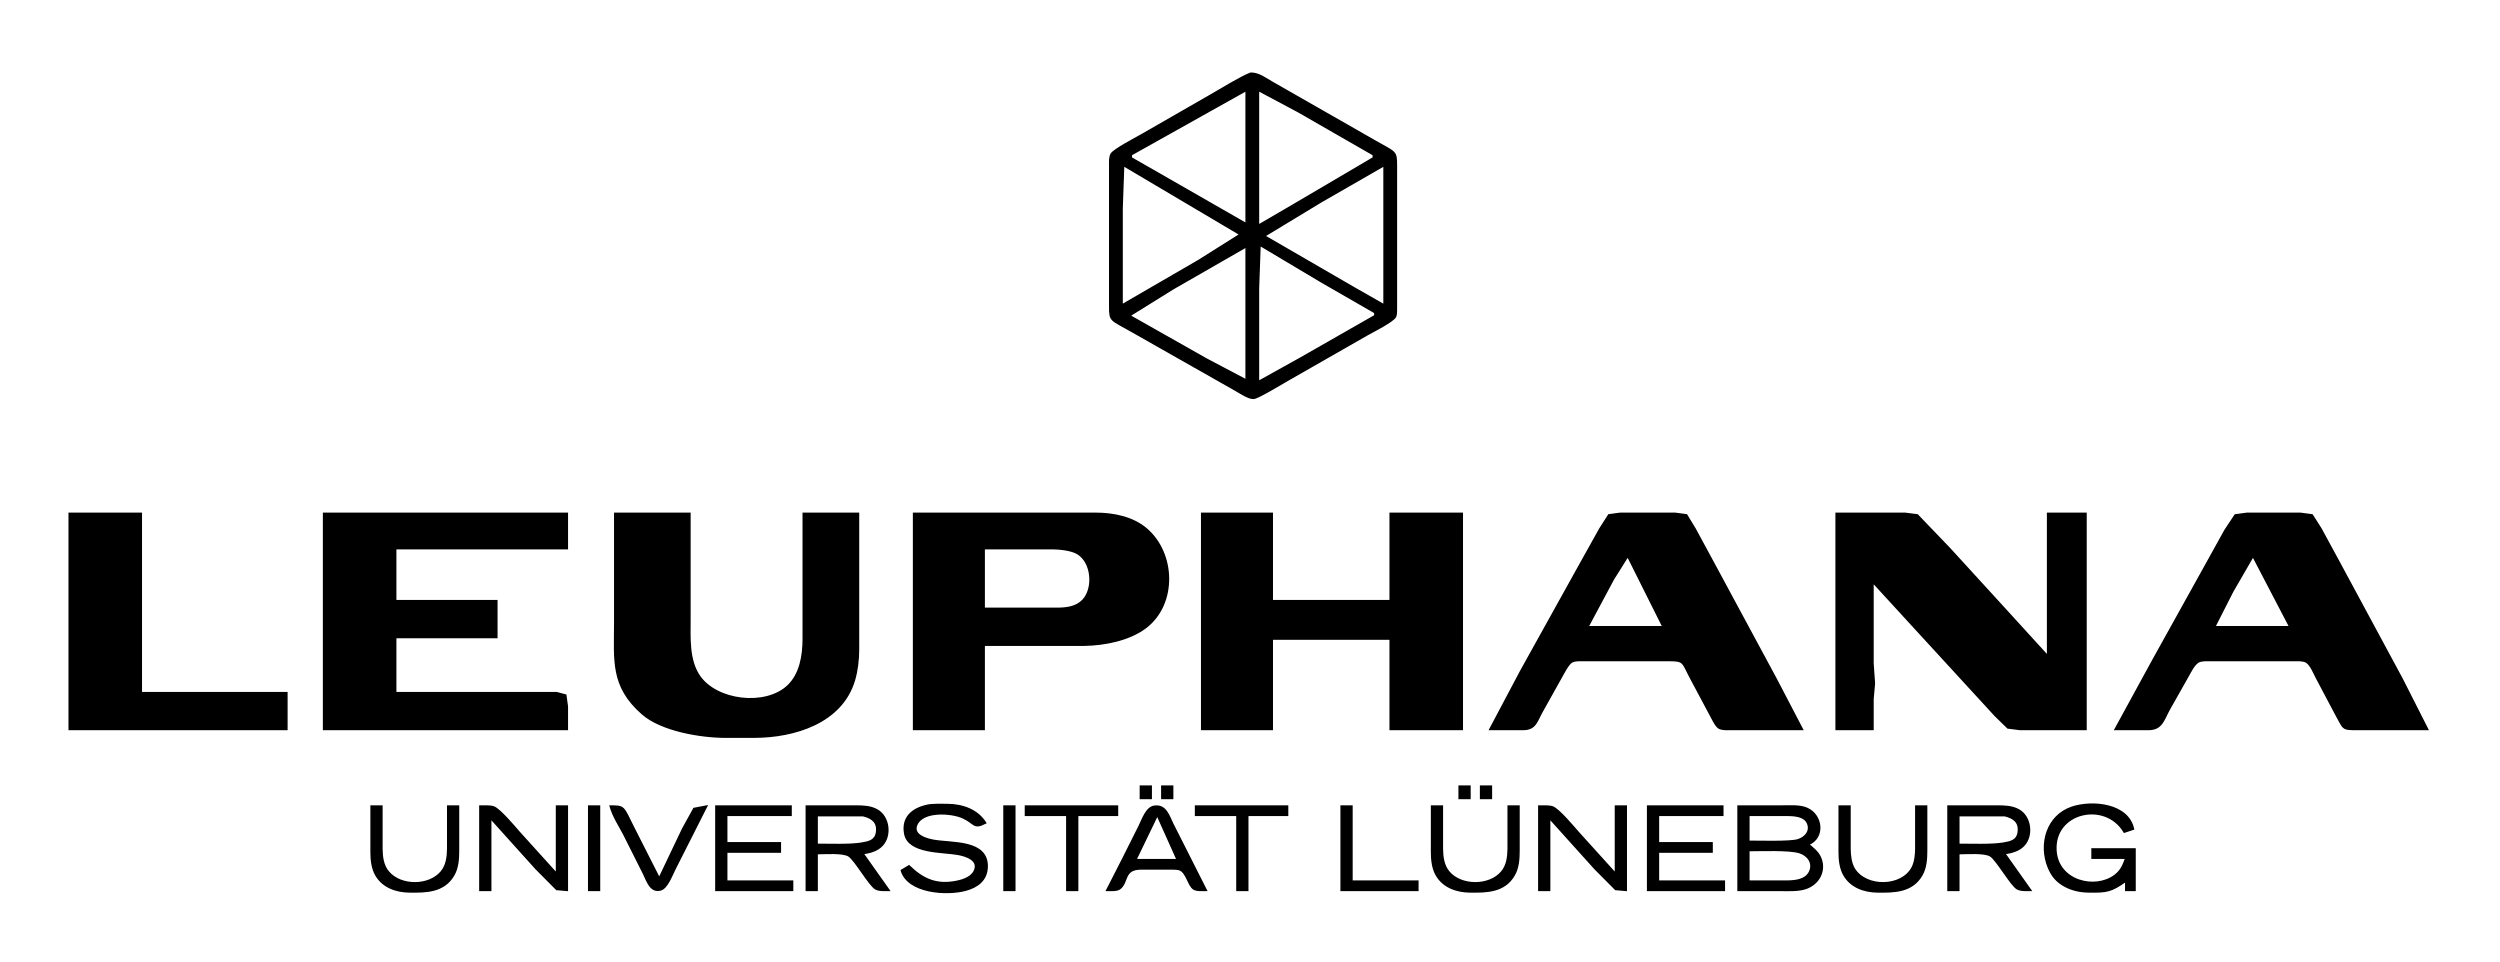 <?xml version="1.0" encoding="UTF-8" standalone="no"?>
<!DOCTYPE svg PUBLIC "-//W3C//DTD SVG 20010904//EN"
              "http://www.w3.org/TR/2001/REC-SVG-20010904/DTD/svg10.dtd">

<svg xmlns="http://www.w3.org/2000/svg"
     width="5.437in" height="2.093in"
     viewBox="0 0 1631 628">
  <path id="Auswahl"
        fill="black" stroke="black" stroke-width="1"
        d="M 830.00,53.72
           C 830.00,53.72 858.00,69.72 858.00,69.72
             858.00,69.72 897.00,92.00 897.00,92.00
             910.62,99.83 910.98,98.41 911.00,108.00
             911.00,108.00 911.00,200.00 911.00,200.00
             911.00,201.77 911.14,205.06 910.43,206.62
             909.03,209.69 895.63,216.34 892.00,218.42
             892.00,218.42 840.00,248.15 840.00,248.15
             836.35,250.24 820.90,259.62 818.00,259.91
             814.79,260.24 808.90,256.24 806.00,254.58
             806.00,254.58 779.00,239.28 779.00,239.28
             779.00,239.28 739.00,216.58 739.00,216.58
             724.41,208.23 724.02,209.90 724.00,200.00
             724.00,200.00 724.00,108.00 724.00,108.00
             724.00,105.69 723.78,102.37 725.02,100.38
             726.78,97.56 741.24,90.00 745.00,87.85
             745.00,87.85 790.00,62.00 790.00,62.00
             795.84,58.64 810.63,49.61 816.00,47.78
             821.21,47.74 825.57,51.20 830.00,53.72 Z
           M 738.00,101.00
           C 738.00,101.00 738.00,103.00 738.00,103.00
             738.00,103.00 813.00,146.00 813.00,146.00
             813.00,146.00 813.00,59.00 813.00,59.00
             813.00,59.00 738.00,101.00 738.00,101.00 Z
           M 847.00,72.85
           C 847.00,72.85 821.00,59.00 821.00,59.00
             821.00,59.00 821.00,147.00 821.00,147.00
             821.00,147.00 846.00,132.42 846.00,132.42
             846.00,132.42 896.00,103.00 896.00,103.00
             896.00,103.00 896.00,101.00 896.00,101.00
             896.00,101.00 847.00,72.85 847.00,72.85 Z
           M 732.00,136.00
           C 732.00,136.00 732.00,199.00 732.00,199.00
             732.00,199.00 782.00,170.01 782.00,170.01
             782.00,170.01 809.00,153.00 809.00,153.00
             809.00,153.00 733.00,108.00 733.00,108.00
             733.00,108.00 732.00,136.00 732.00,136.00 Z
           M 862.00,131.58
           C 862.00,131.58 825.00,154.00 825.00,154.00
             825.00,154.00 883.00,187.60 883.00,187.60
             883.00,187.60 903.00,199.00 903.00,199.00
             903.00,199.00 903.00,108.00 903.00,108.00
             903.00,108.00 862.00,131.58 862.00,131.58 Z
           M 821.00,188.00
           C 821.00,188.00 821.00,249.00 821.00,249.00
             821.00,249.00 849.00,233.42 849.00,233.42
             849.00,233.42 897.00,206.00 897.00,206.00
             897.00,206.00 897.00,204.00 897.00,204.00
             897.00,204.00 862.00,183.85 862.00,183.85
             862.00,183.85 822.00,160.00 822.00,160.00
             822.00,160.00 821.00,188.00 821.00,188.00 Z
           M 765.00,188.58
           C 765.00,188.58 737.00,206.00 737.00,206.00
             737.00,206.00 787.00,234.28 787.00,234.28
             787.00,234.28 813.00,248.00 813.00,248.00
             813.00,248.00 813.00,161.00 813.00,161.00
             813.00,161.00 765.00,188.58 765.00,188.58 Z
           M 92.00,335.00
           C 92.00,335.00 92.00,452.00 92.00,452.00
             92.00,452.00 187.00,452.00 187.00,452.00
             187.00,452.00 187.00,476.00 187.00,476.00
             187.00,476.00 45.00,476.00 45.00,476.00
             45.00,476.00 45.00,335.00 45.00,335.00
             45.00,335.00 92.00,335.00 92.00,335.00 Z
           M 370.00,335.00
           C 370.00,335.00 370.00,358.00 370.00,358.00
             370.00,358.00 258.00,358.00 258.00,358.00
             258.00,358.00 258.00,392.00 258.00,392.00
             258.00,392.00 324.00,392.00 324.00,392.00
             324.00,392.00 324.00,416.00 324.00,416.00
             324.00,416.00 258.00,416.00 258.00,416.00
             258.00,416.00 258.00,452.00 258.00,452.00
             258.00,452.00 344.00,452.00 344.00,452.00
             344.00,452.00 363.00,452.00 363.00,452.00
             363.00,452.00 368.98,453.60 368.98,453.60
             368.98,453.60 370.00,461.00 370.00,461.00
             370.00,461.00 370.00,476.00 370.00,476.00
             370.00,476.00 211.00,476.00 211.00,476.00
             211.00,476.00 211.00,335.00 211.00,335.00
             211.00,335.00 370.00,335.00 370.00,335.00 Z
           M 450.00,335.00
           C 450.00,335.00 450.00,404.00 450.00,404.00
             450.00,416.17 449.02,430.46 456.10,441.00
             467.21,457.52 499.18,461.34 513.83,447.68
             522.07,439.99 523.98,427.76 524.00,417.00
             524.00,417.00 524.00,335.00 524.00,335.00
             524.00,335.00 560.00,335.00 560.00,335.00
             560.00,335.00 560.00,424.00 560.00,424.00
             559.99,430.47 559.14,437.80 557.28,444.00
             548.97,471.70 518.03,480.96 492.00,481.00
             492.00,481.00 473.00,481.00 473.00,481.00
             456.83,480.97 431.38,476.66 419.00,465.82
             398.30,447.69 401.00,430.83 401.00,406.00
             401.00,406.00 401.00,335.00 401.00,335.00
             401.00,335.00 450.00,335.00 450.00,335.00 Z
           M 715.00,335.00
           C 726.46,335.02 739.09,337.55 747.98,345.21
             766.47,361.10 767.58,393.57 747.98,409.10
             737.21,417.62 720.51,420.84 707.00,421.00
             707.00,421.00 642.00,421.00 642.00,421.00
             642.00,421.00 642.00,476.00 642.00,476.00
             642.00,476.00 596.00,476.00 596.00,476.00
             596.00,476.00 596.00,335.00 596.00,335.00
             596.00,335.00 715.00,335.00 715.00,335.00 Z
           M 830.00,335.00
           C 830.00,335.00 830.00,392.00 830.00,392.00
             830.00,392.00 907.00,392.00 907.00,392.00
             907.00,392.00 907.00,335.00 907.00,335.00
             907.00,335.00 954.00,335.00 954.00,335.00
             954.00,335.00 954.00,476.00 954.00,476.00
             954.00,476.00 907.00,476.00 907.00,476.00
             907.00,476.00 907.00,417.00 907.00,417.00
             907.00,417.00 830.00,417.00 830.00,417.00
             830.00,417.00 830.00,476.00 830.00,476.00
             830.00,476.00 784.00,476.00 784.00,476.00
             784.00,476.00 784.00,335.00 784.00,335.00
             784.00,335.00 830.00,335.00 830.00,335.00 Z
           M 992.14,438.00
           C 992.14,438.00 1031.58,367.00 1031.58,367.00
             1031.58,367.00 1043.86,345.00 1043.86,345.00
             1043.86,345.00 1049.63,335.99 1049.63,335.99
             1049.63,335.99 1057.00,335.00 1057.00,335.00
             1057.00,335.00 1093.00,335.00 1093.00,335.00
             1093.00,335.00 1100.37,335.99 1100.37,335.99
             1100.37,335.99 1105.86,345.00 1105.86,345.00
             1105.86,345.00 1117.78,367.00 1117.78,367.00
             1117.78,367.00 1158.78,443.00 1158.78,443.00
             1158.78,443.00 1176.00,476.00 1176.00,476.00
             1176.00,476.00 1129.00,476.00 1129.00,476.00
             1126.73,476.00 1123.34,476.22 1121.39,474.98
             1119.19,473.58 1116.94,468.42 1115.58,466.00
             1115.58,466.00 1103.31,443.00 1103.31,443.00
             1097.46,432.19 1099.19,431.02 1089.00,431.00
             1089.00,431.00 1033.00,431.00 1033.00,431.00
             1030.69,431.00 1027.37,430.78 1025.38,432.02
             1022.98,433.52 1020.07,439.40 1018.58,442.00
             1018.58,442.00 1006.28,464.00 1006.28,464.00
             1002.57,470.53 1001.93,475.86 994.00,476.00
             994.00,476.00 972.00,476.00 972.00,476.00
             972.00,476.00 992.14,438.00 992.14,438.00 Z
           M 1243.00,335.00
           C 1243.00,335.00 1251.00,336.02 1251.00,336.02
             1251.00,336.02 1272.09,358.00 1272.09,358.00
             1272.09,358.00 1306.83,396.00 1306.83,396.00
             1306.83,396.00 1336.00,428.00 1336.00,428.00
             1336.00,428.00 1336.00,335.00 1336.00,335.00
             1336.00,335.00 1361.00,335.00 1361.00,335.00
             1361.00,335.00 1361.00,476.00 1361.00,476.00
             1361.00,476.00 1318.00,476.00 1318.00,476.00
             1318.00,476.00 1310.00,474.98 1310.00,474.98
             1310.00,474.98 1301.83,467.00 1301.83,467.00
             1301.83,467.00 1288.97,453.00 1288.97,453.00
             1288.97,453.00 1242.17,402.00 1242.17,402.00
             1242.17,402.00 1222.00,380.00 1222.00,380.00
             1222.00,380.00 1222.00,433.00 1222.00,433.00
             1222.00,433.00 1222.91,446.00 1222.91,446.00
             1222.91,446.00 1222.00,456.00 1222.00,456.00
             1222.00,456.00 1222.00,476.00 1222.00,476.00
             1222.00,476.00 1198.00,476.00 1198.00,476.00
             1198.00,476.00 1198.00,335.00 1198.00,335.00
             1198.00,335.00 1243.00,335.00 1243.00,335.00 Z
           M 1404.58,431.00
           C 1404.58,431.00 1440.14,367.00 1440.14,367.00
             1440.14,367.00 1451.77,346.00 1451.77,346.00
             1451.77,346.00 1458.39,336.02 1458.39,336.02
             1458.39,336.02 1466.00,335.00 1466.00,335.00
             1466.00,335.00 1501.00,335.00 1501.00,335.00
             1501.00,335.00 1508.61,336.02 1508.61,336.02
             1508.61,336.02 1514.31,345.00 1514.31,345.00
             1514.31,345.00 1526.26,367.00 1526.26,367.00
             1526.26,367.00 1567.26,443.00 1567.26,443.00
             1567.26,443.00 1584.00,476.00 1584.00,476.00
             1584.00,476.00 1537.00,476.00 1537.00,476.00
             1527.77,475.98 1529.38,475.57 1523.42,465.00
             1523.42,465.00 1511.26,442.00 1511.26,442.00
             1509.74,439.06 1507.61,433.69 1504.79,432.02
             1502.71,430.80 1499.38,431.00 1497.00,431.00
             1497.00,431.00 1442.00,431.00 1442.00,431.00
             1439.61,431.00 1436.31,430.79 1434.21,432.02
             1431.59,433.55 1429.23,438.34 1427.72,441.00
             1427.72,441.00 1415.30,463.00 1415.30,463.00
             1411.54,469.86 1410.54,475.84 1402.00,476.00
             1402.00,476.00 1380.00,476.00 1380.00,476.00
             1380.00,476.00 1404.58,431.00 1404.58,431.00 Z
           M 690.00,397.00
           C 695.85,396.97 702.21,396.17 706.47,391.66
             713.79,383.90 712.48,366.92 702.98,361.23
             699.02,358.85 691.62,358.06 687.00,358.00
             687.00,358.00 642.00,358.00 642.00,358.00
             642.00,358.00 642.00,397.00 642.00,397.00
             642.00,397.00 690.00,397.00 690.00,397.00 Z
           M 1052.58,378.00
           C 1052.58,378.00 1036.00,409.00 1036.00,409.00
             1036.00,409.00 1085.00,409.00 1085.00,409.00
             1085.00,409.00 1062.00,363.00 1062.00,363.00
             1062.00,363.00 1052.58,378.00 1052.58,378.00 Z
           M 1456.69,386.00
           C 1456.69,386.00 1445.00,409.00 1445.00,409.00
             1445.00,409.00 1494.00,409.00 1494.00,409.00
             1494.00,409.00 1470.00,363.00 1470.00,363.00
             1470.00,363.00 1456.69,386.00 1456.69,386.00 Z
           M 751.00,513.00
           C 751.00,513.00 751.00,521.00 751.00,521.00
             751.00,521.00 744.00,521.00 744.00,521.00
             744.00,521.00 744.00,513.00 744.00,513.00
             744.00,513.00 751.00,513.00 751.00,513.00 Z
           M 765.00,513.00
           C 765.00,513.00 765.00,521.00 765.00,521.00
             765.00,521.00 758.00,521.00 758.00,521.00
             758.00,521.00 758.00,513.00 758.00,513.00
             758.00,513.00 765.00,513.00 765.00,513.00 Z
           M 959.00,513.00
           C 959.00,513.00 959.00,521.00 959.00,521.00
             959.00,521.00 952.00,521.00 952.00,521.00
             952.00,521.00 952.00,513.00 952.00,513.00
             952.00,513.00 959.00,513.00 959.00,513.00 Z
           M 973.00,513.00
           C 973.00,513.00 973.00,521.00 973.00,521.00
             973.00,521.00 966.00,521.00 966.00,521.00
             966.00,521.00 966.00,513.00 966.00,513.00
             966.00,513.00 973.00,513.00 973.00,513.00 Z
           M 624.00,575.19
           C 628.69,574.25 634.72,572.21 636.16,567.00
             637.90,560.67 629.55,558.31 625.00,557.46
             614.99,555.61 592.56,556.95 590.23,544.00
             588.29,533.26 595.33,527.58 605.00,525.52
             608.32,524.81 614.42,524.96 618.00,525.00
             627.91,525.12 637.47,528.33 643.00,537.00
             634.89,541.21 636.12,537.14 628.00,533.53
             620.47,530.18 602.21,528.93 598.07,538.02
             594.94,544.88 604.24,547.53 609.00,548.38
             620.89,550.53 644.74,548.05 643.95,566.00
             643.59,574.44 637.60,578.76 630.00,580.84
             617.69,584.21 592.33,582.69 588.00,568.00
             588.00,568.00 593.00,565.00 593.00,565.00
             602.14,573.94 611.09,577.78 624.00,575.19 Z
           M 1363.00,582.00
           C 1357.37,581.93 1351.97,580.85 1347.00,578.10
             1341.80,575.22 1338.71,571.47 1336.47,566.00
             1330.31,550.90 1335.49,532.21 1352.00,526.75
             1365.23,522.37 1388.50,524.53 1392.00,541.00
             1392.00,541.00 1386.00,543.00 1386.00,543.00
             1373.75,522.22 1339.81,529.70 1341.38,555.00
             1342.62,575.15 1367.09,580.96 1379.91,571.20
             1383.98,568.10 1385.35,564.62 1387.00,560.00
             1387.00,560.00 1365.00,560.00 1365.00,560.00
             1365.00,560.00 1365.00,554.00 1365.00,554.00
             1365.00,554.00 1393.00,554.00 1393.00,554.00
             1393.00,554.00 1393.00,581.00 1393.00,581.00
             1393.00,581.00 1387.00,581.00 1387.00,581.00
             1387.00,581.00 1387.00,575.00 1387.00,575.00
             1377.27,581.80 1374.61,582.13 1363.00,582.00 Z
           M 249.00,526.00
           C 249.00,526.00 249.00,554.00 249.00,554.00
             249.07,559.25 249.77,564.80 253.28,568.96
             261.30,578.48 279.70,578.48 287.72,568.96
             291.23,564.80 291.93,559.25 292.00,554.00
             292.00,554.00 292.00,526.00 292.00,526.00
             292.00,526.00 299.00,526.00 299.00,526.00
             299.00,526.00 299.00,555.00 299.00,555.00
             298.99,560.35 298.66,566.24 295.91,571.00
             289.58,582.00 278.03,582.13 267.00,582.00
             258.35,581.89 249.65,578.92 245.09,571.00
             242.55,566.60 242.02,560.97 242.00,556.00
             242.00,556.00 242.00,526.00 242.00,526.00
             242.00,526.00 249.00,526.00 249.00,526.00 Z
           M 322.00,526.60
           C 325.91,528.04 335.39,539.33 338.58,543.00
             338.58,543.00 363.00,570.00 363.00,570.00
             363.00,570.00 363.00,526.00 363.00,526.00
             363.00,526.00 370.00,526.00 370.00,526.00
             370.00,526.00 370.00,581.00 370.00,581.00
             370.00,581.00 363.04,580.40 363.04,580.40
             363.04,580.40 349.72,567.00 349.72,567.00
             349.72,567.00 320.00,534.00 320.00,534.00
             320.00,534.00 320.00,581.00 320.00,581.00
             320.00,581.00 313.00,581.00 313.00,581.00
             313.00,581.00 313.00,526.00 313.00,526.00
             315.43,526.00 319.84,525.80 322.00,526.60 Z
           M 391.00,526.00
           C 391.00,526.00 391.00,581.00 391.00,581.00
             391.00,581.00 384.00,581.00 384.00,581.00
             384.00,581.00 384.00,526.00 384.00,526.00
             384.00,526.00 391.00,526.00 391.00,526.00 Z
           M 413.25,540.00
           C 413.25,540.00 430.00,573.00 430.00,573.00
             430.00,573.00 445.25,541.00 445.25,541.00
             445.25,541.00 452.63,527.60 452.63,527.60
             452.63,527.60 461.00,526.00 461.00,526.00
             461.00,526.00 440.26,567.00 440.26,567.00
             438.29,570.82 435.20,579.55 430.90,580.68
             424.17,582.45 422.08,574.65 419.75,570.00
             419.75,570.00 406.69,544.00 406.69,544.00
             403.51,538.12 399.85,532.48 398.00,526.00
             407.50,526.04 406.32,526.14 413.25,540.00 Z
           M 516.00,526.00
           C 516.00,526.00 516.00,532.00 516.00,532.00
             516.00,532.00 474.00,532.00 474.00,532.00
             474.00,532.00 474.00,550.00 474.00,550.00
             474.00,550.00 509.00,550.00 509.00,550.00
             509.00,550.00 509.00,556.00 509.00,556.00
             509.00,556.00 474.00,556.00 474.00,556.00
             474.00,556.00 474.00,575.00 474.00,575.00
             474.00,575.00 517.00,575.00 517.00,575.00
             517.00,575.00 517.00,581.00 517.00,581.00
             517.00,581.00 467.00,581.00 467.00,581.00
             467.00,581.00 467.00,526.00 467.00,526.00
             467.00,526.00 516.00,526.00 516.00,526.00 Z
           M 558.00,526.00
           C 562.78,526.01 567.65,526.10 571.98,528.44
             579.98,532.76 581.52,545.20 575.47,551.66
             572.23,555.12 567.50,556.30 563.00,557.00
             563.00,557.00 580.00,581.00 580.00,581.00
             577.38,581.00 573.47,581.28 571.18,579.98
             567.09,577.65 558.17,561.67 553.83,558.60
             550.16,556.00 537.87,557.00 533.00,557.00
             533.00,557.00 533.00,581.00 533.00,581.00
             533.00,581.00 526.00,581.00 526.00,581.00
             526.00,581.00 526.00,526.00 526.00,526.00
             526.00,526.00 558.00,526.00 558.00,526.00 Z
           M 662.00,526.00
           C 662.00,526.00 662.00,581.00 662.00,581.00
             662.00,581.00 655.00,581.00 655.00,581.00
             655.00,581.00 655.00,526.00 655.00,526.00
             655.00,526.00 662.00,526.00 662.00,526.00 Z
           M 729.00,526.00
           C 729.00,526.00 729.00,532.00 729.00,532.00
             729.00,532.00 703.00,532.00 703.00,532.00
             703.00,532.00 703.00,581.00 703.00,581.00
             703.00,581.00 696.00,581.00 696.00,581.00
             696.00,581.00 696.00,532.00 696.00,532.00
             696.00,532.00 669.00,532.00 669.00,532.00
             669.00,532.00 669.00,526.00 669.00,526.00
             669.00,526.00 729.00,526.00 729.00,526.00 Z
           M 732.22,561.00
           C 732.22,561.00 743.25,539.00 743.25,539.00
             745.37,534.76 747.83,526.91 753.04,526.15
             760.70,525.04 762.48,532.48 765.25,538.00
             765.25,538.00 787.00,581.00 787.00,581.00
             784.71,581.00 780.52,581.32 778.63,580.01
             775.23,577.63 774.17,569.50 769.79,567.60
             768.13,566.88 764.86,567.00 763.00,567.00
             763.00,567.00 744.00,567.00 744.00,567.00
             732.59,567.22 736.13,575.98 730.37,580.01
             728.48,581.32 724.29,581.00 722.00,581.00
             722.00,581.00 732.22,561.00 732.22,561.00 Z
           M 840.00,526.00
           C 840.00,526.00 840.00,532.00 840.00,532.00
             840.00,532.00 814.00,532.00 814.00,532.00
             814.00,532.00 814.00,581.00 814.00,581.00
             814.00,581.00 807.00,581.00 807.00,581.00
             807.00,581.00 807.00,532.00 807.00,532.00
             807.00,532.00 780.00,532.00 780.00,532.00
             780.00,532.00 780.00,526.00 780.00,526.00
             780.00,526.00 840.00,526.00 840.00,526.00 Z
           M 882.00,526.00
           C 882.00,526.00 882.00,575.00 882.00,575.00
             882.00,575.00 925.00,575.00 925.00,575.00
             925.00,575.00 925.00,581.00 925.00,581.00
             925.00,581.00 875.00,581.00 875.00,581.00
             875.00,581.00 875.00,526.00 875.00,526.00
             875.00,526.00 882.00,526.00 882.00,526.00 Z
           M 941.00,526.00
           C 941.00,526.00 941.00,554.00 941.00,554.00
             941.07,559.25 941.77,564.80 945.28,568.96
             953.30,578.48 971.70,578.48 979.72,568.96
             983.23,564.80 983.93,559.25 984.00,554.00
             984.00,554.00 984.00,526.00 984.00,526.00
             984.00,526.00 991.00,526.00 991.00,526.00
             991.00,526.00 991.00,555.00 991.00,555.00
             990.99,560.35 990.66,566.24 987.91,571.00
             981.58,582.00 970.03,582.13 959.00,582.00
             950.35,581.89 941.65,578.92 937.09,571.00
             934.55,566.60 934.02,560.97 934.00,556.00
             934.00,556.00 934.00,526.00 934.00,526.00
             934.00,526.00 941.00,526.00 941.00,526.00 Z
           M 1013.00,526.60
           C 1016.91,528.04 1026.39,539.33 1029.58,543.00
             1029.58,543.00 1054.00,570.00 1054.00,570.00
             1054.00,570.00 1054.00,526.00 1054.00,526.00
             1054.00,526.00 1061.00,526.00 1061.00,526.00
             1061.00,526.00 1061.00,581.00 1061.00,581.00
             1061.00,581.00 1054.04,580.40 1054.04,580.40
             1054.04,580.40 1040.72,567.00 1040.72,567.00
             1040.72,567.00 1011.00,534.00 1011.00,534.00
             1011.00,534.00 1011.00,581.00 1011.00,581.00
             1011.00,581.00 1004.00,581.00 1004.00,581.00
             1004.00,581.00 1004.00,526.00 1004.00,526.00
             1006.43,526.00 1010.84,525.80 1013.00,526.60 Z
           M 1124.00,526.00
           C 1124.00,526.00 1124.00,532.00 1124.00,532.00
             1124.00,532.00 1082.00,532.00 1082.00,532.00
             1082.00,532.00 1082.00,550.00 1082.00,550.00
             1082.00,550.00 1117.00,550.00 1117.00,550.00
             1117.00,550.00 1117.00,556.00 1117.00,556.00
             1117.00,556.00 1082.00,556.00 1082.00,556.00
             1082.00,556.00 1082.00,575.00 1082.00,575.00
             1082.00,575.00 1125.00,575.00 1125.00,575.00
             1125.00,575.00 1125.00,581.00 1125.00,581.00
             1125.00,581.00 1075.00,581.00 1075.00,581.00
             1075.00,581.00 1075.00,526.00 1075.00,526.00
             1075.00,526.00 1124.00,526.00 1124.00,526.00 Z
           M 1163.00,526.00
           C 1168.10,526.00 1174.30,525.47 1179.00,527.53
             1188.95,531.90 1190.60,546.60 1180.00,551.00
             1182.77,553.43 1185.77,555.62 1187.43,559.01
             1191.63,567.62 1186.90,576.89 1178.00,579.78
             1172.87,581.44 1166.42,581.00 1161.00,581.00
             1161.00,581.00 1134.00,581.00 1134.00,581.00
             1134.00,581.00 1134.00,526.00 1134.00,526.00
             1134.00,526.00 1163.00,526.00 1163.00,526.00 Z
           M 1207.00,526.00
           C 1207.00,526.00 1207.00,554.00 1207.00,554.00
             1207.05,558.26 1207.57,563.29 1209.85,567.00
             1217.48,579.40 1240.93,579.18 1247.70,566.00
             1249.50,562.49 1249.95,557.89 1250.00,554.00
             1250.00,554.00 1250.00,526.00 1250.00,526.00
             1250.00,526.00 1257.00,526.00 1257.00,526.00
             1257.00,526.00 1257.00,555.00 1257.00,555.00
             1256.99,560.35 1256.66,566.24 1253.91,571.00
             1247.58,582.00 1236.03,582.13 1225.00,582.00
             1216.35,581.89 1207.65,578.92 1203.09,571.00
             1200.55,566.60 1200.02,560.97 1200.00,556.00
             1200.00,556.00 1200.00,526.00 1200.00,526.00
             1200.00,526.00 1207.00,526.00 1207.00,526.00 Z
           M 1303.00,526.00
           C 1307.78,526.01 1312.65,526.10 1316.98,528.44
             1324.98,532.76 1326.52,545.20 1320.47,551.66
             1317.23,555.12 1312.50,556.30 1308.00,557.00
             1308.00,557.00 1325.00,581.00 1325.00,581.00
             1322.38,581.00 1318.47,581.28 1316.18,579.98
             1312.09,577.65 1303.17,561.67 1298.83,558.60
             1295.16,556.00 1282.87,557.00 1278.00,557.00
             1278.00,557.00 1278.00,581.00 1278.00,581.00
             1278.00,581.00 1271.00,581.00 1271.00,581.00
             1271.00,581.00 1271.00,526.00 1271.00,526.00
             1271.00,526.00 1303.00,526.00 1303.00,526.00 Z
           M 562.00,550.25
           C 566.76,549.44 571.07,548.64 571.85,543.00
             572.75,536.52 568.83,533.60 563.00,532.23
             563.00,532.23 533.00,532.23 533.00,532.23
             533.00,532.23 533.00,551.00 533.00,551.00
             541.21,551.00 554.39,551.53 562.00,550.25 Z
           M 741.00,561.00
           C 741.00,561.00 768.00,561.00 768.00,561.00
             768.00,561.00 755.00,532.00 755.00,532.00
             755.00,532.00 741.00,561.00 741.00,561.00 Z
           M 1173.00,548.06
           C 1178.22,546.48 1182.07,541.58 1178.83,536.22
             1176.47,532.33 1170.06,532.05 1166.00,532.00
             1166.00,532.00 1141.00,532.00 1141.00,532.00
             1141.00,532.00 1141.00,549.00 1141.00,549.00
             1147.70,549.00 1167.80,549.63 1173.00,548.06 Z
           M 1307.00,550.25
           C 1311.76,549.44 1316.07,548.64 1316.85,543.00
             1317.75,536.52 1313.83,533.60 1308.00,532.23
             1308.00,532.23 1278.00,532.23 1278.00,532.23
             1278.00,532.23 1278.00,551.00 1278.00,551.00
             1286.21,551.00 1299.39,551.53 1307.00,550.25 Z
           M 1166.00,575.00
           C 1171.29,574.93 1178.02,574.35 1180.67,568.96
             1183.46,563.27 1179.52,557.97 1174.00,556.30
             1167.14,554.24 1149.05,555.00 1141.00,555.00
             1141.00,555.00 1141.00,575.00 1141.00,575.00
             1141.00,575.00 1166.00,575.00 1166.00,575.00 Z" />
</svg>
